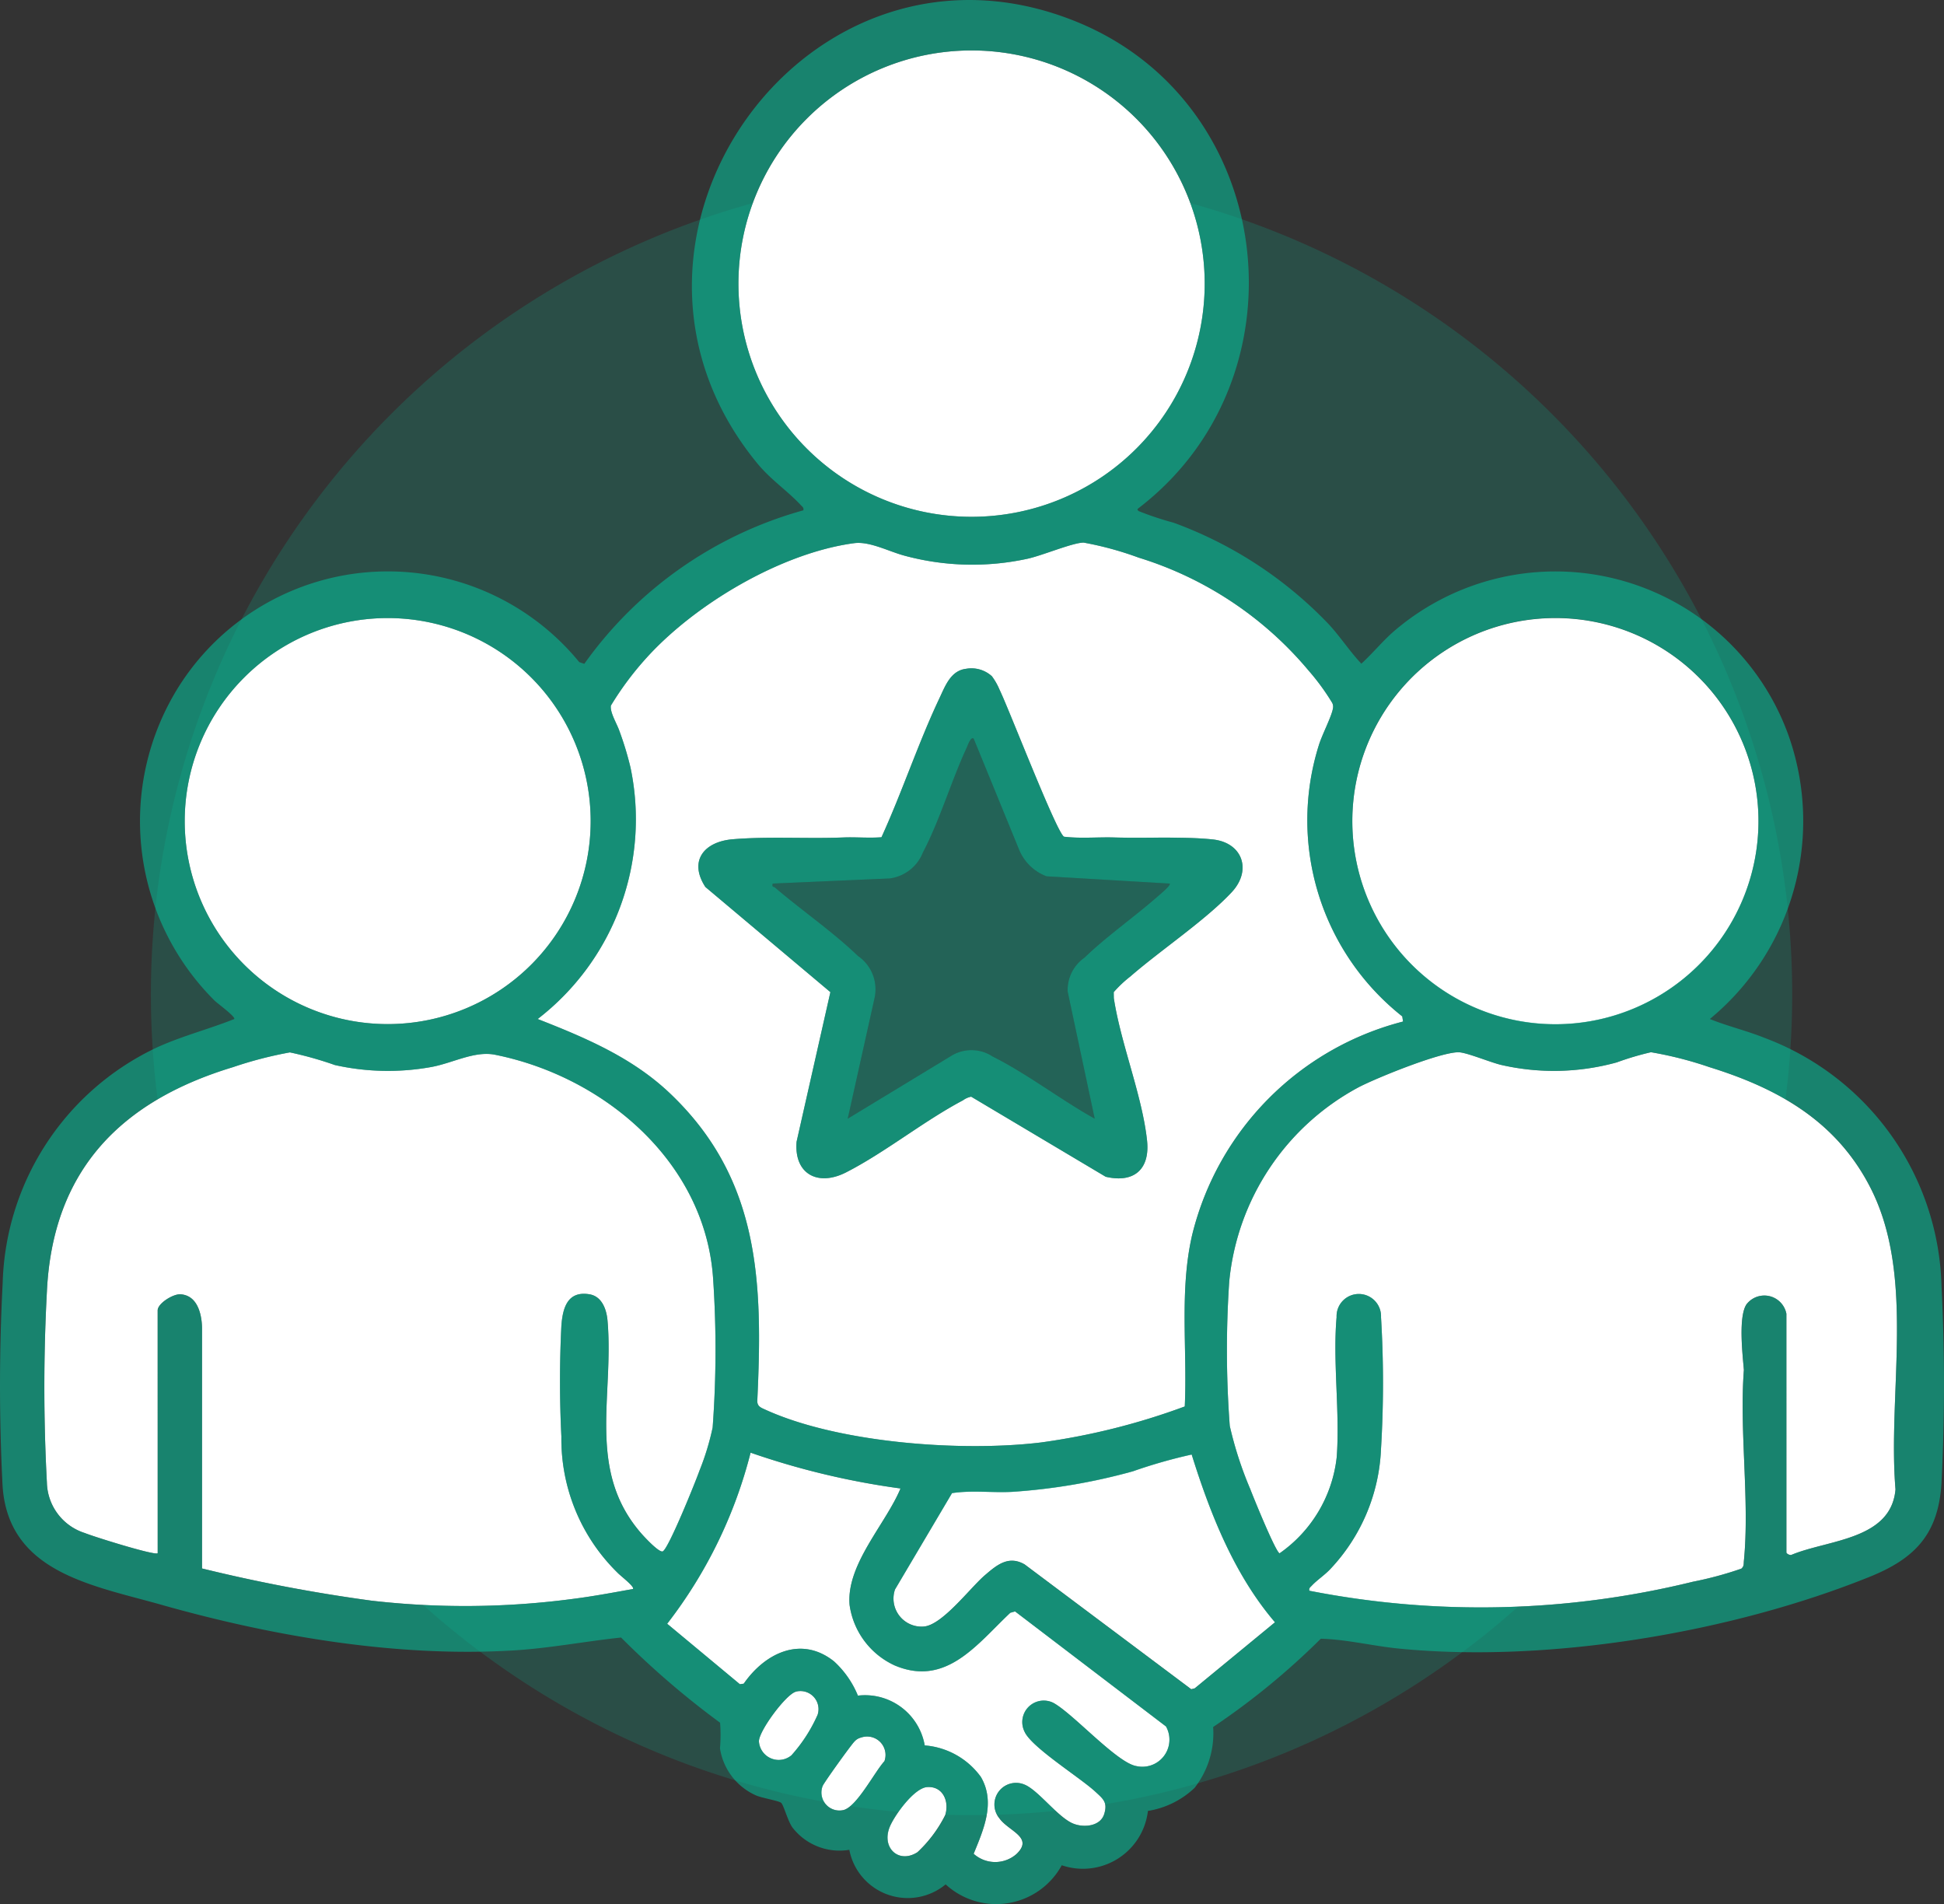 <svg xmlns="http://www.w3.org/2000/svg" xmlns:xlink="http://www.w3.org/1999/xlink" width="134.022" height="131.251" viewBox="0 0 134.022 131.251">
  <rect x="0" y="0" width="134.022" height="131.251" fill="#333333" stroke="none"/>
  <defs>
    <clipPath id="clip-path">
      <rect id="長方形_10819" data-name="長方形 10819" width="134.022" height="131.251" transform="translate(0 0)" fill="none"/>
    </clipPath>
  </defs>
  <g id="グループ_17019" data-name="グループ 17019" transform="translate(0 0.001)">
    <g id="グループ_17018" data-name="グループ 17018" transform="translate(0 -0.001)" clip-path="url(#clip-path)">
      <path id="パス_20006" data-name="パス 20006" d="M201.655,158.3a56.577,56.577,0,1,1-56.577-56.577A56.577,56.577,0,0,1,201.655,158.3" transform="translate(-78.098 -89.768)" fill="#07b997" opacity="0.2"/>
      <path id="パス_20007" data-name="パス 20007" d="M374.974,351.148a20.128,20.128,0,0,0-14.529,14.66c-.908,3.861-.336,7.93-.521,11.871a46.652,46.652,0,0,1-9.91,2.481c-5.45.662-13.95.048-19-2.257-.3-.136-.568-.223-.561-.614.383-8.151.211-15.286-6.04-21.209-2.593-2.457-5.82-3.821-9.1-5.106a17.385,17.385,0,0,0,6.4-17.328,22.063,22.063,0,0,0-.765-2.523c-.169-.5-.664-1.282-.588-1.751a21.257,21.257,0,0,1,2.351-3.177c3.354-3.771,9.361-7.343,14.415-8.018,1.088-.145,2.421.59,3.527.875a17.9,17.9,0,0,0,8.366.211c1.033-.209,3.158-1.122,3.933-1.126a22.654,22.654,0,0,1,3.79,1.035,24.785,24.785,0,0,1,11.716,7.781,15.844,15.844,0,0,1,1.593,2.167.574.574,0,0,1,.089.446c-.09.562-.765,1.839-.979,2.557a17.239,17.239,0,0,0,5.758,18.671Zm-28.346-23.8a2.1,2.1,0,0,0-1.783-.513c-1.065.127-1.441,1.2-1.838,2.037-1.459,3.086-2.569,6.459-3.992,9.573-.872.068-1.755-.019-2.628.015-2.489.1-5.175-.083-7.628.124-1.981.167-3.051,1.5-1.884,3.29l8.618,7.247-2.33,10.31c-.183,2.236,1.476,3.1,3.407,2.116,2.706-1.382,5.358-3.541,8.066-4.97a1.409,1.409,0,0,1,.564-.249l9.272,5.518c1.953.459,3.065-.516,2.852-2.5-.333-3.1-1.812-6.673-2.291-9.814l-.006-.41a8.257,8.257,0,0,1,1.153-1.086c2.068-1.8,5.215-3.9,6.99-5.813,1.392-1.5.745-3.4-1.306-3.625-1.994-.215-4.693-.074-6.793-.137-1.154-.034-2.32.085-3.47-.053-.5-.241-3.82-8.858-4.442-10.122a4.4,4.4,0,0,0-.531-.937" transform="translate(-278.245 -280.738)" fill="#fff"/>
      <path id="パス_20008" data-name="パス 20008" d="M758.1,634.971a1.549,1.549,0,0,0-2.757-.643c-.564.87-.263,3.454-.174,4.514-.32,4.216.408,9.021,0,13.166-.021.22.019.358-.175.53a24.655,24.655,0,0,1-3.333.9,61.342,61.342,0,0,1-26.449.623c-.043-.189.065-.24.172-.355.351-.379.9-.734,1.3-1.169a12.822,12.822,0,0,0,3.469-8.276,75.343,75.343,0,0,0,0-9.054,1.533,1.533,0,1,0-3.063,0c-.271,3.07.238,6.542.009,9.64a9.33,9.33,0,0,1-3.937,6.632c-.265-.062-1.818-3.882-2.028-4.435a25.527,25.527,0,0,1-1.409-4.346,69.933,69.933,0,0,1-.036-9.959,17.038,17.038,0,0,1,8.93-13.387c1.26-.654,5.611-2.414,6.875-2.406.556,0,2.233.716,2.993.883a16.275,16.275,0,0,0,7.92-.186,19.757,19.757,0,0,1,2.357-.7,25.605,25.605,0,0,1,4.026,1.027c4.782,1.481,8.8,3.756,11.132,8.365,3.086,6.1,1.151,14.094,1.7,20.74-.3,3.48-4.641,3.464-7.143,4.5-.123.073-.378-.07-.378-.154Z" transform="translate(-634.944 -544.417)" fill="#fff"/>
      <path id="パス_20009" data-name="パス 20009" d="M33.808,651.558c-.185.184-4.48-1.164-5.013-1.388a3.743,3.743,0,0,1-2.626-3.482,123.828,123.828,0,0,1,0-13.164c.4-8.38,5.111-13.134,12.835-15.471a27.355,27.355,0,0,1,3.918-1.016,25.018,25.018,0,0,1,3.1.872,16.753,16.753,0,0,0,6.606.143c1.49-.26,3.008-1.139,4.44-.852,7.554,1.515,14.537,7.44,15.036,15.5a72.927,72.927,0,0,1-.036,10.194,17.861,17.861,0,0,1-.907,2.969c-.243.694-2.159,5.456-2.542,5.57-.262.078-1.24-.977-1.457-1.224-3.807-4.348-1.884-9.458-2.342-14.689-.067-.763-.381-1.667-1.243-1.81-1.511-.251-1.847.934-1.937,2.162a76.189,76.189,0,0,0,0,7.644,12.892,12.892,0,0,0,3.878,9.394c.185.2,1.175.949,1.06,1.112-1.386.252-2.786.513-4.186.689a56.609,56.609,0,0,1-13.828.119,111.9,111.9,0,0,1-11.7-2.222V635.991c-.028-.947-.325-2.2-1.479-2.28-.515-.036-1.58.629-1.58,1.111Z" transform="translate(-22.936 -544.501)" fill="#fff"/>
      <path id="パス_20010" data-name="パス 20010" d="M465.207,45.646a16.072,16.072,0,1,1-16.072-16.072,16.072,16.072,0,0,1,16.072,16.072" transform="translate(-382.154 -26.097)" fill="#fff"/>
      <path id="パス_20011" data-name="パス 20011" d="M821.161,376.382a14,14,0,1,1-14-13.995,14,14,0,0,1,14,13.995" transform="translate(-699.93 -319.787)" fill="#fff"/>
      <path id="パス_20012" data-name="パス 20012" d="M136.314,376.381a13.993,13.993,0,1,1-13.993-13.993,13.993,13.993,0,0,1,13.993,13.993" transform="translate(-95.593 -319.788)" fill="#fff"/>
      <path id="パス_20013" data-name="パス 20013" d="M407.353,854.215c-1.02,2.456-3.753,5.237-3.509,8.031a5.413,5.413,0,0,0,3.115,4.166c3.552,1.5,5.689-1.492,7.965-3.632l.328-.093,10.406,7.929a1.867,1.867,0,0,1-2.031,2.735c-1.35-.216-4.356-3.611-5.737-4.362a1.481,1.481,0,0,0-1.985,1.985c.474,1.082,3.84,3.17,4.893,4.15.52.484.851.716.6,1.531-.27.866-1.45.961-2.18.64-1.048-.46-2.377-2.294-3.318-2.672a1.491,1.491,0,0,0-1.733,2.32c.63.9,2.4,1.307,1.179,2.47a2.226,2.226,0,0,1-2.95-.02c.692-1.694,1.519-3.541.5-5.293a5.286,5.286,0,0,0-3.873-2.176,4.179,4.179,0,0,0-4.607-3.432,6.547,6.547,0,0,0-1.643-2.358c-2.258-1.806-4.767-.575-6.227,1.533l-.266.039-5.013-4.168a32.177,32.177,0,0,0,5.751-11.792,53.322,53.322,0,0,0,10.335,2.468" transform="translate(-345.272 -751.62)" fill="#fff"/>
      <path id="パス_20014" data-name="パス 20014" d="M544.494,852.743c1.278,4.086,2.935,8.282,5.743,11.561l-5.535,4.553-.24.061-11.481-8.6c-1.116-.646-1.925.039-2.752.749-1.024.88-2.953,3.464-4.229,3.532a1.934,1.934,0,0,1-1.96-2.557l3.93-6.641c1.356-.209,2.768-.016,4.141-.088a41.3,41.3,0,0,0,8.331-1.417,35.3,35.3,0,0,1,4.052-1.156" transform="translate(-462.337 -752.489)" fill="#fff"/>
      <path id="パス_20015" data-name="パス 20015" d="M484.624,1018.447a1.269,1.269,0,0,1,1.626,1.625c-.677.733-1.927,3.193-2.854,3.374a1.241,1.241,0,0,1-1.411-1.651c.048-.183,1.989-2.881,2.2-3.081a.883.883,0,0,1,.435-.268" transform="translate(-425.278 -898.679)" fill="#fff"/>
      <path id="パス_20016" data-name="パス 20016" d="M523.239,1047.79c1.082-.063,1.523,1,1.228,1.937a9.025,9.025,0,0,1-1.91,2.552c-1.294.832-2.522-.313-1.9-1.778.336-.786,1.671-2.658,2.578-2.711" transform="translate(-459.306 -924.615)" fill="#fff"/>
      <path id="パス_20017" data-name="パス 20017" d="M447.664,991.557a1.246,1.246,0,0,1,1.483,1.6,10.587,10.587,0,0,1-1.8,2.788,1.366,1.366,0,0,1-2.244-.946c-.029-.7,1.878-3.283,2.559-3.438" transform="translate(-392.781 -874.962)" fill="#fff"/>
      <path id="パス_20018" data-name="パス 20018" d="M82.361,123.225a6.058,6.058,0,0,1-3.221,1.593,4.513,4.513,0,0,1-5.941,3.745,5.152,5.152,0,0,1-8.005,1.318,4.1,4.1,0,0,1-6.641-2.383,4.1,4.1,0,0,1-3.922-1.54c-.315-.434-.6-1.53-.772-1.694-.145-.14-1.318-.334-1.723-.509a4.253,4.253,0,0,1-2.5-3.252,10.782,10.782,0,0,0,.008-1.764,58.678,58.678,0,0,1-6.825-5.872c-2.441.257-4.884.73-7.339.883-8.056.5-16.609-.948-24.343-3.138C6.378,109.264.578,108.393.178,102.422a135.566,135.566,0,0,1,.006-13.98A18.51,18.51,0,0,1,10.83,72.19c1.725-.787,3.571-1.254,5.327-1.956.045-.2-1.154-1.058-1.368-1.273A17.438,17.438,0,0,1,12.35,47.283a17.051,17.051,0,0,1,27.584-1.647l.35.118a27.562,27.562,0,0,1,15.1-10.581c.043-.188-.065-.239-.172-.355-.916-.989-2.054-1.732-3-2.877C39.547,16.534,55.684-6.033,74.21,1.495,88.022,7.106,90.239,25.989,78.525,35c-.134.1-.147.138,0,.236a21.515,21.515,0,0,0,2.381.79,28.09,28.09,0,0,1,10.717,7.018c.79.86,1.429,1.85,2.23,2.7.769-.7,1.457-1.549,2.235-2.226a17.083,17.083,0,0,1,27.19,7.1,17.684,17.684,0,0,1-5.4,19.617c1.209.49,2.522.8,3.755,1.294A18.787,18.787,0,0,1,133.851,88.67a134.359,134.359,0,0,1-.006,13.628c-.241,3.5-1.871,5.15-4.988,6.4-9.559,3.848-22.153,5.943-32.419,4.93-1.8-.177-3.583-.632-5.38-.679a50.324,50.324,0,0,1-7.422,6.084,6.12,6.12,0,0,1-1.274,4.188m.691-103.677A16.072,16.072,0,1,0,66.98,35.62,16.072,16.072,0,0,0,83.052,19.548M96.729,70.409l-.054-.353a17.239,17.239,0,0,1-5.759-18.671c.214-.718.889-2,.979-2.557a.574.574,0,0,0-.089-.446,15.837,15.837,0,0,0-1.593-2.167A24.783,24.783,0,0,0,78.5,38.433a22.645,22.645,0,0,0-3.79-1.035c-.775,0-2.9.917-3.933,1.126a17.9,17.9,0,0,1-8.366-.211c-1.106-.285-2.439-1.02-3.527-.875-5.054.675-11.061,4.246-14.415,8.018a21.276,21.276,0,0,0-2.351,3.177c-.075.469.42,1.254.588,1.751a22.045,22.045,0,0,1,.765,2.523,17.385,17.385,0,0,1-6.4,17.328c3.283,1.286,6.511,2.649,9.1,5.106,6.251,5.923,6.423,13.058,6.04,21.209-.008.391.263.478.561.614,5.05,2.305,13.55,2.919,19,2.257a46.652,46.652,0,0,0,9.91-2.481c.184-3.94-.387-8.01.521-11.871a20.129,20.129,0,0,1,14.529-14.66M40.721,56.593A13.993,13.993,0,1,0,26.727,70.586,13.993,13.993,0,0,0,40.721,56.593m80.51,0a14,14,0,1,0-14,13.995,14,14,0,0,0,14-13.995M10.872,107.056V90.319c0-.481,1.066-1.147,1.58-1.111,1.153.082,1.45,1.334,1.479,2.28v16.619a111.922,111.922,0,0,0,11.7,2.222,56.6,56.6,0,0,0,13.828-.119c1.4-.176,2.8-.438,4.186-.689.115-.163-.875-.916-1.06-1.112A12.892,12.892,0,0,1,38.7,99.016a76.182,76.182,0,0,1,0-7.644c.09-1.228.425-2.413,1.937-2.162.863.144,1.177,1.047,1.243,1.81.458,5.231-1.465,10.341,2.342,14.689.216.247,1.195,1.3,1.457,1.224.383-.114,2.3-4.876,2.542-5.57a17.849,17.849,0,0,0,.907-2.969A72.927,72.927,0,0,0,49.167,88.2c-.5-8.061-7.482-13.986-15.036-15.5-1.432-.287-2.949.592-4.44.852a16.753,16.753,0,0,1-6.606-.144,25.021,25.021,0,0,0-3.1-.872,27.375,27.375,0,0,0-3.918,1.016C8.343,75.888,3.631,80.642,3.232,89.022a123.8,123.8,0,0,0,0,13.164,3.743,3.743,0,0,0,2.626,3.481c.533.225,4.828,1.572,5.013,1.388m112.286-16.5V107c0,.085.255.228.378.154,2.5-1.031,6.843-1.016,7.143-4.5-.551-6.645,1.384-14.636-1.7-20.74-2.33-4.609-6.35-6.884-11.132-8.365a25.591,25.591,0,0,0-4.026-1.027,19.734,19.734,0,0,0-2.357.7,16.277,16.277,0,0,1-7.92.186c-.759-.168-2.437-.88-2.992-.883-1.265-.007-5.615,1.752-6.875,2.406a17.037,17.037,0,0,0-8.929,13.387,69.922,69.922,0,0,0,.036,9.959,25.52,25.52,0,0,0,1.409,4.346c.209.553,1.762,4.373,2.028,4.435a9.33,9.33,0,0,0,3.937-6.632c.228-3.1-.281-6.57-.009-9.64a1.533,1.533,0,1,1,3.063,0,75.385,75.385,0,0,1,0,9.054,12.821,12.821,0,0,1-3.469,8.276c-.4.436-.946.79-1.3,1.169-.107.115-.215.166-.172.355a61.346,61.346,0,0,0,26.449-.623,24.683,24.683,0,0,0,3.333-.9c.194-.172.154-.31.175-.529.407-4.145-.322-8.95,0-13.166-.088-1.059-.389-3.643.175-4.514a1.549,1.549,0,0,1,2.757.643m-61.076,12.04a53.319,53.319,0,0,1-10.335-2.468A32.178,32.178,0,0,1,46,111.918l5.013,4.168.266-.039c1.461-2.108,3.969-3.34,6.227-1.533a6.547,6.547,0,0,1,1.643,2.357,4.179,4.179,0,0,1,4.607,3.432,5.285,5.285,0,0,1,3.873,2.176c1.016,1.752.189,3.6-.5,5.293a2.225,2.225,0,0,0,2.95.02c1.222-1.163-.549-1.569-1.179-2.469A1.491,1.491,0,0,1,70.625,123c.94.378,2.27,2.212,3.318,2.672.73.321,1.91.225,2.18-.64.254-.814-.076-1.046-.6-1.531-1.053-.98-4.419-3.068-4.893-4.15a1.48,1.48,0,0,1,1.985-1.985c1.381.752,4.386,4.146,5.737,4.362A1.867,1.867,0,0,0,80.386,119l-10.406-7.929-.328.093c-2.276,2.139-4.413,5.127-7.965,3.632a5.413,5.413,0,0,1-3.114-4.166c-.245-2.794,2.489-5.575,3.509-8.031m20.076-2.34a35.206,35.206,0,0,0-4.053,1.156,41.292,41.292,0,0,1-8.331,1.417c-1.372.071-2.785-.121-4.141.088l-3.93,6.641a1.934,1.934,0,0,0,1.96,2.556c1.277-.067,3.205-2.652,4.229-3.532.827-.71,1.636-1.4,2.752-.749l11.481,8.6.24-.061,5.535-4.553c-2.808-3.278-4.466-7.475-5.743-11.561M54.883,116.594c-.681.155-2.588,2.741-2.559,3.438a1.366,1.366,0,0,0,2.244.946,10.585,10.585,0,0,0,1.8-2.788,1.246,1.246,0,0,0-1.483-1.6m4.463,3.173a.883.883,0,0,0-.435.269c-.215.2-2.155,2.9-2.2,3.081a1.241,1.241,0,0,0,1.411,1.65c.927-.181,2.177-2.641,2.854-3.374a1.269,1.269,0,0,0-1.626-1.626m4.587,3.408c-.907.053-2.243,1.925-2.578,2.711-.626,1.466.6,2.61,1.9,1.779a9.028,9.028,0,0,0,1.91-2.552c.3-.936-.147-2-1.228-1.937" transform="translate(0 0.001)" fill="#07b997" opacity="0.6"/>
      <path id="パス_20019" data-name="パス 20019" d="M429.808,392.487a4.4,4.4,0,0,1,.531.937c.622,1.264,3.944,9.881,4.442,10.122,1.15.138,2.317.019,3.47.053,2.1.062,4.8-.078,6.793.137,2.051.221,2.7,2.128,1.306,3.626-1.774,1.908-4.922,4.01-6.99,5.813a8.247,8.247,0,0,0-1.153,1.086l.006.41c.479,3.141,1.958,6.718,2.291,9.814.213,1.984-.9,2.959-2.852,2.5l-9.272-5.518a1.409,1.409,0,0,0-.564.249c-2.708,1.429-5.361,3.588-8.066,4.97-1.931.986-3.59.12-3.407-2.116l2.33-10.31-8.618-7.247c-1.167-1.794-.1-3.122,1.884-3.289,2.453-.207,5.139-.028,7.628-.124.874-.034,1.756.053,2.628-.015,1.423-3.114,2.534-6.487,3.992-9.573.4-.839.773-1.91,1.838-2.037a2.1,2.1,0,0,1,1.782.513m-1.252,4.305c-.2-.192-.436.512-.489.626-1.058,2.284-1.86,5.02-3.012,7.206a2.855,2.855,0,0,1-2.31,1.8l-8.046.352c-.073.273.064.2.149.269,1.823,1.56,4.013,3.068,5.725,4.721a2.783,2.783,0,0,1,1.143,2.908l-1.848,8.31,7.126-4.325a2.649,2.649,0,0,1,2.859.035c2.387,1.192,4.7,2.982,7.044,4.289l-1.865-8.765a2.714,2.714,0,0,1,1.16-2.335c1.517-1.466,3.449-2.812,5.054-4.225.122-.107.936-.78.82-.882l-8.487-.5a3.3,3.3,0,0,1-1.869-1.772Z" transform="translate(-361.425 -345.877)" fill="#07b997" opacity="0.6"/>
      <path id="パス_20020" data-name="パス 20020" d="M466.879,432.869l3.152,7.713a3.3,3.3,0,0,0,1.869,1.772l8.487.5c.116.1-.7.775-.82.882-1.6,1.413-3.537,2.759-5.054,4.225a2.714,2.714,0,0,0-1.16,2.335l1.865,8.765c-2.344-1.308-4.656-3.1-7.044-4.289a2.649,2.649,0,0,0-2.859-.035l-7.126,4.324,1.848-8.31a2.783,2.783,0,0,0-1.143-2.908c-1.712-1.653-3.9-3.16-5.725-4.721-.085-.072-.222,0-.149-.269l8.046-.352a2.855,2.855,0,0,0,2.31-1.8c1.152-2.186,1.954-4.921,3.012-7.206.053-.114.29-.818.489-.626" transform="translate(-399.749 -381.954)" fill="#07b997" opacity="0.2"/>
    </g>
  </g>
</svg>
